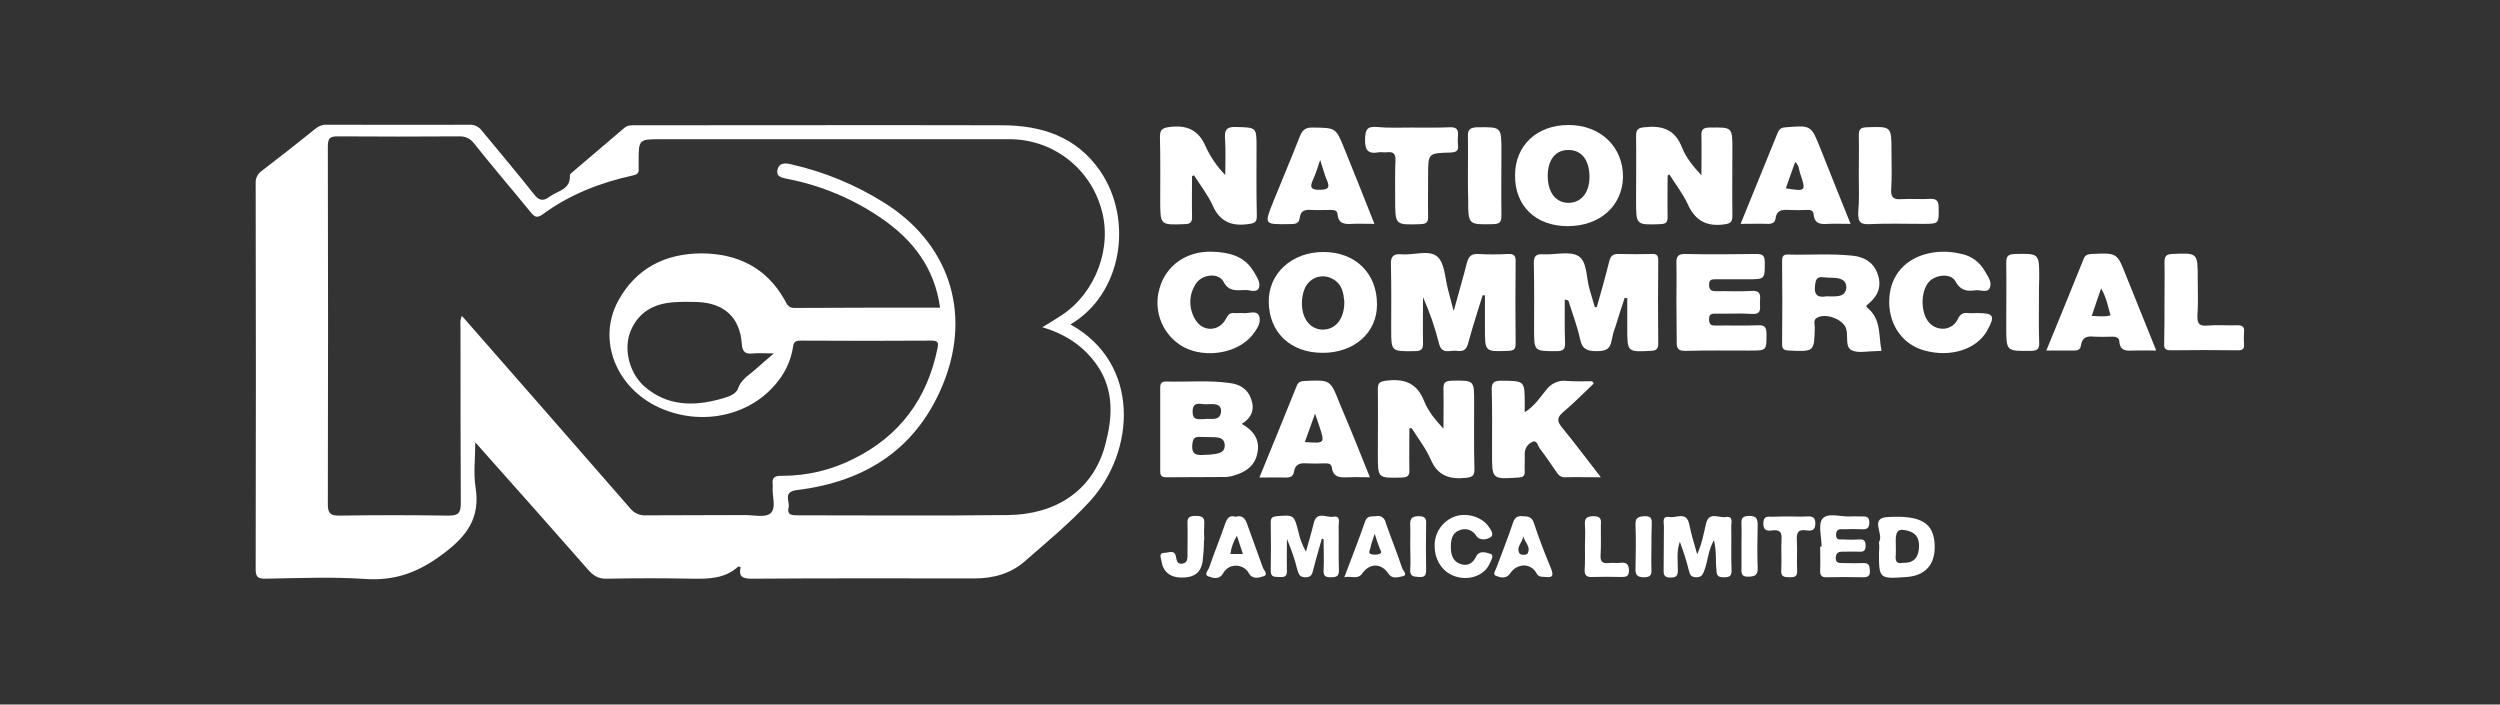 <?xml version="1.0" encoding="utf-8"?>
<!-- Generator: Adobe Illustrator 25.2.0, SVG Export Plug-In . SVG Version: 6.00 Build 0)  -->
<svg version="1.1" id="Layer_1" xmlns="http://www.w3.org/2000/svg" xmlns:xlink="http://www.w3.org/1999/xlink" x="0px" y="0px"
	 viewBox="0 0 880 248" style="enable-background:new 0 0 880 248;" xml:space="preserve">
<rect x="0" y="0" width="880" height="248" fill="#333333" stroke="none"/>
<style type="text/css">
	.st0{fill:#FFFFFF;}
</style>
<g>
	<path class="st0" d="M376.8,114.2c24.8,13.7,22.9,44.7,6.8,62.3c-7,7.6-15.1,14.3-22.9,21.1c-4.9,4.3-11,6-17.6,6
		c-26.2,0-52.5-0.1-78.7,0.1c-3.3,0-4.4-1-3.7-4c-0.4-0.1-0.7-0.4-0.8-0.3c-4.7,4.3-10.4,4.4-16.3,4.3c-10-0.2-20-0.2-30,0
		c-3.1,0.1-4.9-1.2-6.7-3.3c-12.9-14.7-25.9-29.3-39.6-44.7c0,5.8-0.7,10.9,0.1,15.8c1.7,10.8-3,17.2-11.5,23.5
		c-8.5,6.4-16.7,9.5-27.3,8.8c-11.7-0.8-23.5-0.3-35.3-0.1c-2.7,0-3.3-0.8-3.3-3.4c0.1-45.3,0.1-90.5,0-135.8
		c-0.1-1.7,0.7-3.4,2.2-4.4c6.4-4.9,12.8-9.9,19.1-15c1.1-0.8,2.4-1.3,3.7-1.2c16.8,0,33.5,0.1,50.3,0c1.7-0.1,3.4,0.8,4.4,2.2
		c6.1,7.4,12.3,14.7,18.2,22.2c1.8,2.3,3.2,2.7,5.6,0.9c2.8-2.1,7.4-2.4,7.1-7.5c0-0.4,0.6-0.9,1-1.2c6.1-5.2,12.1-10.3,18.2-15.5
		c1.2-1,2.5-0.9,3.8-0.9c43,0,86-0.1,129.1,0c13.9,0,26.2,4,34.5,16C399.1,77.4,395,103.5,376.8,114.2z M366.9,115.2
		c2.6-1.6,4.8-2.9,6.9-4.3c12-8,17.9-24,13.8-37.6c-4.2-14.5-17.4-24.4-32.5-24.3c-40.7,0-81.5,0-122.2,0c-8.1,0-8.1,0-8.1,7.9
		c0,0.8,0,1.6,0,2.4c0.2,1.7-0.6,2.2-2.2,2.5c-11.4,2.5-22.1,6.7-31.5,13.6c-2.1,1.5-2.9,1-4.3-0.7c-6.6-8.1-13.5-16.1-20-24.3
		c-1.2-1.6-3.1-2.5-5.2-2.4c-14.2,0.1-28.4,0.1-42.6,0c-2.7,0-3.6,0.5-3.6,3.5c0.1,42,0.1,84.1,0,126.1c0,3,0.9,3.9,3.9,3.9
		c12.9-0.2,25.7-0.2,38.6,0c3.4,0,4.3-0.9,4.3-4.3c-0.1-20.5-0.1-41.1-0.1-61.6c0-1.4-0.3-2.8,0.5-4.4
		c19.9,22.7,39.6,45.2,59.2,67.7c1.4,1.8,3.6,2.7,5.9,2.5c11.5-0.1,23,0,34.5-0.1c3.1,0,7.1,1,9-0.6c2.2-1.9,0.5-6.1,0.8-9.3
		c0-0.3,0-0.5,0-0.8c-0.4-2.6,0.9-3.2,3.2-3.1c8.8,0,17.4-2,25.3-6c16.3-8.1,25.9-21.2,29.5-38.9c0.3-1.5,0.5-2.7-1.9-2.7
		c-15.4,0.1-30.9,0.1-46.3,0c-1.8,0-2.5,0.5-2.7,2.5c-0.7,4.3-2.5,8.3-5.1,11.6c-9.3,12.3-26.9,16.3-41.9,9.5
		c-15.2-6.9-21.9-23.7-14.6-37.4c6.3-11.7,16.7-16.9,29.6-16.9c12.5,0.1,22.7,5,29.1,16.4c0.8,1.4,1.2,2.8,3.4,2.8
		c17-0.1,34.1-0.1,51.3-0.1c-1.9-14-9.6-23.9-20.7-31.5c-9.9-6.8-21.1-11.5-32.9-13.8c-1.7-0.4-4.3-0.6-3.6-3.3
		c0.6-2.5,2.8-2.4,5-1.8c11.5,2.6,22.6,7.2,32.6,13.5c22.5,14.1,30.6,38.1,21.1,62.7c-9.2,23.6-27.4,35.4-51.8,38.4
		c-5.2,0.6-2.5,4-3,6.1c-0.7,2.9,1.5,2.8,3.5,2.8c24.6,0,49.3,0.2,73.9-0.1c16.2-0.2,29.8-8.3,34.1-24.9c2.5-9.4,3.1-18.8-2.7-27.5
		C381.7,122,375.2,117.6,366.9,115.2L366.9,115.2z M272.4,124.4c-3.2,0-5.2-0.2-7.2,0c-2.7,0.3-3.9-0.3-4.1-3.5
		c-0.7-9.2-6.2-14.2-15.6-14.6c-2.8-0.1-5.6-0.1-8.5,0.1c-7,0.5-12.4,3.6-15.1,10.3c-2.5,6.3-0.3,14.7,4.9,19.3c8,7,17.4,7.1,27,4.4
		c2.3-0.7,5.2-1.4,6-3.7c1.1-3.1,3.6-4.5,5.8-6.4C267.5,128.6,269.6,126.8,272.4,124.4z"/>
	<path class="st0" d="M562.1,108c1.5-5.3,3-10.5,4.3-15.8c0.5-2.2,1.4-2.9,3.6-2.8c3.8,0.1,7.6,0.1,11.4,0c1.8-0.1,2.3,0.5,2.3,2.3
		c-0.1,9.7-0.1,19.4,0,29.2c0,1.9-0.6,2.5-2.5,2.6c-8.4,0.4-8.4,0.5-8.4-8V105l-0.9-0.2c-1.1,3.4-2.3,6.9-3.3,10.3
		c-0.6,1.5-1,3.1-1.3,4.7c-0.5,3.2-2.2,3.8-5.3,3.8c-3.3,0-5.1-0.7-5.8-4.2c-1-4.6-2.7-9-4.1-13.5c0-0.2-0.5-0.2-1.3-0.5
		c0,5.1-0.1,10.1,0.1,15c0.1,2.5-0.5,3.2-3.1,3.2c-7.8,0-7.8,0.1-7.8-7.8c0-7.7,0.1-15.4-0.1-23.1c0-2.4,0.6-3.3,3.1-3.2
		c4.3,0.3,9.6-1.3,12.7,0.7c3.1,2,2.6,7.8,3.9,11.9c0.6,2,1.2,4.1,1.8,6.1L562.1,108z"/>
	<path class="st0" d="M521.9,103.9c-1.7,5.6-3.6,11.2-5.1,16.9c-0.6,2.4-1.8,3-3.9,2.7c-2.3-0.4-5.4,1.6-6.4-2.7
		c-1.4-5.6-3.3-11-5.6-16.2c0,5.4-0.1,10.7,0,16.1c0.1,2.3-0.7,2.9-3,2.9c-8.2,0.1-8.2,0.2-8.2-7.8c0-7.6,0.1-15.1-0.1-22.7
		c-0.1-2.9,0.9-3.8,3.7-3.6c4.3,0.4,9.7-1.7,12.6,0.8c2.7,2.3,2.7,7.6,3.8,11.6c0.6,2.2,1.1,4.4,2,7.6c1.7-6.4,3.3-11.6,4.6-16.8
		c0.6-2.3,1.4-3.4,4-3.3c3.5,0.2,7,0.2,10.5,0c2.2-0.1,2.8,0.7,2.7,2.8c-0.1,9.6-0.1,19.2,0,28.8c0,2-0.7,2.4-2.5,2.5
		c-8.3,0.3-8.3,0.4-8.3-7.7c0-3.6,0-7.3,0-10.9V104L521.9,103.9z"/>
	<path class="st0" d="M437.1,149.2c4.2,2.4,6.5,5.6,5.5,10.3c-0.8,4.1-3.5,6.2-7.1,7.5c-1.3,0.5-2.6,0.8-3.9,0.9
		c-7,0.1-14,0-21.1,0.1c-1.6,0-2.1-0.6-2.1-2.1c0-9.8,0-19.7,0-29.5c0-1.6,0.6-2.1,2.1-2.1c7.4,0.2,14.9-0.5,22.2,0.5
		c3.5,0.4,6.5,2,7.7,5.7C441.7,144,440.7,147,437.1,149.2z M424.2,160.1c1.2,0,2.4-0.1,3.6-0.3c1.8-0.3,3.5-0.9,3.3-3.3
		c-0.2-2.2-1.8-2.5-3.5-2.6c-1.7-0.1-3.5,0-5.3-0.1c-1.9-0.1-2.4,0.7-2.6,2.6C419.3,160.3,421.5,160.3,424.2,160.1z M424.1,147.5
		c1.8-0.3,5.4,0.9,5.7-2.5c0.3-3.4-3.3-2.7-5.5-2.7c-1.8,0-4.5-1.2-4.5,2.6C419.8,148,421.6,147.6,424.1,147.5z"/>
	<path class="st0" d="M496.1,150.8c0,4.8-0.1,9.7,0,14.5c0.1,2.1-0.5,2.7-2.7,2.8c-8.4,0.2-8.4,0.3-8.4-8c0-7.7,0.1-15.4,0-23.1
		c0-2.3,0.7-2.7,3-3c6.3-0.8,10.8,0.8,13.3,7.2c1.4,3.5,3.9,6.6,6.8,9.7c0-4.6,0.1-9.2,0-13.9c-0.1-2.3,0.6-2.9,2.9-3
		c8-0.1,7.9-0.2,7.9,7.7c0,7.8-0.1,15.7,0.1,23.5c0,2.3-0.7,2.7-2.9,3c-5.7,0.6-10-0.6-12.5-6.5c-1.7-3.9-4.4-7.3-6.7-11
		L496.1,150.8z"/>
	<path class="st0" d="M419.6,62c0,4.7-0.1,9.4,0,14.1c0.1,2-0.5,2.8-2.7,2.8c-8.5,0.3-8.5,0.4-8.5-8.3c0-7.4,0.1-14.8-0.1-22.3
		c0-2.5,0.6-3.2,3.3-3.6c6.3-0.8,10.4,1.1,12.9,7.1c1.7,3.6,4,7,6.8,9.8c0-4.3,0.2-8.6-0.1-13c-0.2-3,0.7-4,3.8-3.9
		c7.3,0.2,7.3,0,7.3,7.1c0,8-0.1,15.9,0.1,23.9c0.1,2.6-0.8,2.9-3.2,3.2c-5.9,0.8-9.9-1-12.4-6.7c-1.7-3.7-4.3-7-6.5-10.5L419.6,62z
		"/>
	<path class="st0" d="M587,61.8c0,4.9-0.1,9.7,0,14.6c0,1.9-0.6,2.4-2.5,2.5c-8.6,0.3-8.6,0.4-8.6-8.3c0-7.6,0.1-15.1,0-22.7
		c0-2.2,0.6-2.9,2.9-3.1c6.3-0.7,10.8,0.7,13.3,7.2c1.4,3.5,3.9,6.6,6.8,9.7c0-4.6,0.1-9.3,0-13.9c-0.1-2.3,0.7-2.9,3-2.9
		c7.9-0.1,7.9-0.2,7.9,7.7c0,7.7-0.1,15.4,0,23.1c0,2.3-0.4,3-3,3.3c-6.2,0.8-10.1-1.4-12.7-7.1c-1.7-3.7-4.3-7-6.5-10.5L587,61.8z"
		/>
	<path class="st0" d="M662.3,123.5c-0.8,0-1.5,0.1-2.1,0.1c-2.8,0-6.1,0.8-8.4-0.3c-2.4-1.2-1.2-4.9-1.9-7.4
		c-0.9-3.5-7.3-5.9-10.4-4c-1.3,0.8-0.7,2.2-0.7,3.3c-0.2,8.6-0.1,8.6-9,8.2c-1.9-0.1-2.6-0.5-2.5-2.5c0.1-9.6,0.1-19.2,0-28.7
		c0-1.5,0-2.7,2.1-2.6c7.5,0.2,15.1-0.4,22.7,0.4c4,0.4,7.2,2.2,8.7,6.1c1.6,4.1,0.6,7.6-2.7,10.5c-0.5,0.5-1.8,1-0.7,1.8
		C662.3,112.5,661.2,118.2,662.3,123.5z M643,104.3c1.3,0,2.2,0.1,3.2,0c1.9-0.1,3.5-0.7,3.7-3c0.1-2.2-1.3-3.1-3.2-3.4
		c-1.6-0.2-3.2-0.1-4.8-0.3c-2.3-0.3-2.8,0.7-3,2.9C638.4,104.5,640.5,104.7,643,104.3z"/>
	<path class="st0" d="M551.8,79.6c-11.2,0-18.6-7.1-18.5-17.9c0-10.5,7.7-17.7,18.8-17.7c11.3,0,19.3,7.7,19.2,18.4
		C571,72.6,563.1,79.6,551.8,79.6z M544.8,61.9c0,5.9,2.9,9.6,7.5,9.5c4.4-0.1,7.3-3.8,7.2-9.4c-0.1-5.7-2.8-9.2-7.3-9.2
		C547.6,52.7,544.8,56.2,544.8,61.9L544.8,61.9z"/>
	<path class="st0" d="M590.1,106.3c0-4.5,0.1-8.9,0-13.4c-0.1-2.5,0.4-3.6,3.3-3.5c8.2,0.2,16.5,0.1,24.8,0c2.2,0,3,0.5,3,2.9
		c0,6,0.1,6-6,6c-3.8,0-7.6,0-11.4,0c-1.4,0-2.2,0.2-2.2,1.9c0,1.8,0.7,2.3,2.4,2.3c4.2-0.1,8.4,0.2,12.6-0.1
		c3.7-0.2,2.9,2.2,2.9,4.2c0,1.9,0.7,4.1-2.8,3.9c-4.2-0.3-8.4,0-12.6-0.1c-1.5,0-2.6,0-2.5,2.1c0,2,1,2.1,2.5,2.1
		c4.9-0.1,9.7,0.1,14.6-0.1c2.2-0.1,3.1,0.4,3.1,2.9c0,6,0.2,6-6,6c-7.4,0-14.9-0.1-22.3,0.1c-2.8,0.1-3.4-0.8-3.3-3.4
		C590.2,115.5,590.1,110.9,590.1,106.3z"/>
	<path class="st0" d="M465.6,124.2c-11.4,0-18.9-7.2-19-18c-0.1-10,8.2-17.5,19.2-17.5c11.3,0,19,7.5,18.9,18.6
		C484.7,117.1,476.7,124.2,465.6,124.2z M473.2,106.1c-0.3-2.7-0.6-5.9-3.9-7.8c-2.7-1.7-6.3-1.3-8.5,1c-2.7,2.5-3.4,9.1-1.3,12.9
		c1.4,2.8,4.4,4.3,7.4,3.7C470.8,115.3,473.3,111.4,473.2,106.1z"/>
	<path class="st0" d="M561,135c-3.6,3.4-7,6.9-10.8,10.1c-2.1,1.8-2.2,3.1-0.5,5.2c4.6,5.6,8.9,11.4,13.8,17.7
		c-4.8,0-8.8-0.1-12.7,0c-1.5,0-2.2-0.8-2.9-1.8c-1.9-2.8-3.8-5.6-5.8-8.2c-0.7-0.9-1.1-3.2-2.6-2.5c-1.7,0.7-2.8,2.3-2.8,4.2
		c0.1,2-0.1,4.1,0,6.1c0.1,1.8-0.6,2.2-2.3,2.3c-9.3,0.6-9.2,0.6-9.2-8.7c0-7.3,0.1-14.6-0.1-21.9c-0.1-2.5,0.4-3.5,3.3-3.5
		c8.3,0.1,8.3-0.1,8.3,8.2c0,0.8,0,1.6,0,2.9c3.4-2.1,5.4-5.2,7.6-7.9c1.7-2.3,4.5-3.5,7.3-3.1c2.9,0.2,5.8,0.1,8.8,0.1
		C560.7,134.4,560.8,134.7,561,135z"/>
	<path class="st0" d="M695.2,102.2c-3,0.4-5.2,0-6.9-3.2c-1.6-2.9-6.9-2.4-9.3,0.2c-3,3.3-3,10.9,0,14.3c2.9,3.3,8.2,2.9,10.1-1.1
		c0.9-1.9,1.9-2.4,3.7-2.2c1.1,0.1,2.2,0,3.2,0c5.9,0,6.4,1,3.4,6.3c-3.7,6.5-12.8,9.4-21.9,6.9c-7.5-2-12.4-8.6-12.5-16.9
		c-0.1-8.4,4.6-14.6,12.3-16.9c4.3-1.3,8.8-1.3,13.2-0.2c3.5,0.7,6.5,3,8.2,6.1c1.1,1.9,2.7,4,1.6,6
		C699.5,103.2,696.9,101.9,695.2,102.2z"/>
	<path class="st0" d="M438.3,102.1c-3.4,0.1-5.8,0.5-7.6-2.9c-1.8-3.4-7.8-2.7-9.9,0.9c-2.4,3.8-2.4,8.5-0.1,12.3
		c2.6,4.6,8.5,4.4,10.9-0.3c0.7-1.4,1.4-2.1,3-1.9c0.9,0.1,1.9-0.1,2.8,0c2,0.3,4.9-1.2,5.8,1c0.9,2.4-0.9,4.9-2.5,6.9
		c-5.1,6.2-16.1,8.1-23.8,4.2c-7.4-3.9-11.1-12.5-8.8-20.6c2.2-8.2,9.5-13.4,18.6-13.1c5.8,0.2,11.3,1.4,14.6,7
		c1.1,1.9,2.7,4.1,1.7,6C442,103.2,439.4,101.9,438.3,102.1z"/>
	<path class="st0" d="M483.8,78.8c-3.1,0-5.5-0.1-7.9,0c-2.7,0.2-4.8-0.1-5.1-3.4c-0.1-1.4-1.2-1.5-2.4-1.5c-2.3,0-4.6,0.1-6.9,0
		c-2.2-0.2-3.7,0.3-4,2.8c-0.3,2.5-2.3,2.1-4,2.2c-8.5,0.1-8.5,0.1-5.4-7.7c3.1-7.7,6.4-15.4,9.4-23.1c0.9-2.3,2-3.3,4.6-3.2
		c8.1,0.1,8.1,0,11.1,7.4C476.7,60.9,480.2,69.7,483.8,78.8z M464.7,56.3c-1,3-1.6,5-2.5,6.9c-1.4,3-0.5,3.7,2.7,3.6
		c2.8-0.1,3.2-0.9,2.2-3.3C466.2,61.5,465.7,59.3,464.7,56.3z"/>
	<path class="st0" d="M720.3,123.4c4.5-11,8.9-21.7,13.2-32.4c0.6-1.4,1.5-1.5,2.8-1.6c8.9-0.4,8.9-0.5,12.1,7.7
		c3.5,8.6,6.9,17.2,10.6,26.3c-2.9,0-5.4-0.1-7.9,0c-2.5,0.1-4.9,0.3-5.1-3.3c-0.1-1.2-1.1-1.6-2.4-1.6c-2.2,0.1-4.3,0.1-6.5,0
		c-2.5-0.3-4.2,0.3-4.6,3c-0.2,1.6-1.1,1.9-2.5,1.9C726.9,123.4,723.8,123.4,720.3,123.4z M736.3,111.2c2.6,0.1,4.5,0.4,6.6-0.2
		c-0.9-3.1-1.4-6.2-3.3-9.5C738.4,104.9,737.4,107.9,736.3,111.2z"/>
	<path class="st0" d="M482.2,168c-2.9,0-5.2-0.1-7.5,0c-2.8,0.1-5.4,0.3-5.9-3.5c-0.2-1.4-1.4-1.4-2.5-1.4c-2.2,0.1-4.3,0.1-6.5,0
		c-2.3-0.2-3.9,0.4-4.3,2.9c-0.3,1.7-1.3,2.1-2.9,2.1c-3-0.1-5.9,0-9.3,0c4.5-11,8.9-21.7,13.2-32.4c0.6-1.4,1.5-1.5,2.8-1.6
		c9-0.4,9-0.5,12.3,8C475.2,150.5,478.6,159,482.2,168z M459.3,155.6c7.1,0.5,7.1,0.5,5.1-5.6c-0.4-1.2-0.8-2.3-1.5-4.4
		C461.5,149.4,460.5,152.4,459.3,155.6L459.3,155.6z"/>
	<path class="st0" d="M651.4,78.8c-3,0-5.4-0.1-7.8,0c-2.6,0.2-4.9,0.1-5.2-3.3c-0.1-1.4-1.1-1.7-2.3-1.6c-2.2,0.1-4.3,0.1-6.5,0
		c-2.4-0.2-4.3,0.2-4.6,3c-0.2,1.4-1.1,1.9-2.6,1.9c-3.1-0.1-6.1,0-9.7,0c4.5-11.1,8.8-21.6,13.1-32.2c0.6-1.4,1.5-1.7,2.8-1.8
		c8.9-0.7,8.9-0.8,12.2,7.5C644.2,61,647.7,69.5,651.4,78.8z M628.6,66.3c7.1,1.1,7.2,1.1,5-5.4c-0.4-1.2-0.3-2.7-1.7-3.9
		C630.8,60.2,629.7,63.2,628.6,66.3L628.6,66.3z"/>
	<path class="st0" d="M496.9,44.9c4.5,0,8.9,0.1,13.4-0.1c2.4-0.1,3.1,0.8,2.9,3c-0.1,1.1-0.1,2.2,0,3.2c0.3,2.2-0.7,2.6-2.7,2.7
		c-7.8,0.2-7.8,0.2-7.8,8.1c0,4.7-0.1,9.5,0,14.2c0,1.9-0.2,2.8-2.6,2.9c-9,0.3-9,0.4-9-8.6c0-4.6-0.1-9.2,0.1-13.8
		c0.1-2.3-0.7-3.2-3-2.9c-0.9,0.1-1.9-0.1-2.8,0c-3.9,0.7-5-0.7-4.9-4.7c0.1-3.3,0.8-4.5,4.2-4.2C488.7,45.1,492.8,44.9,496.9,44.9z
		"/>
	<path class="st0" d="M761.9,106.5c0-4.7,0.1-9.4,0-14.2c0-2,0.5-2.8,2.7-2.9c9-0.4,9-0.5,9,8.7c0,4.3,0.2,8.6-0.1,12.9
		c-0.1,2.7,0.5,3.9,3.5,3.6c3.4-0.3,6.8,0,10.1-0.1c2-0.1,3.1,0.3,2.8,2.6c-0.1,1.3-0.1,2.7,0,4c0.1,1.4-0.2,2.2-2,2.2
		c-8-0.1-15.9-0.1-23.9,0c-2.3,0-2.3-1.2-2.2-2.8C761.9,115.9,761.9,111.2,761.9,106.5z"/>
	<path class="st0" d="M654.3,61.9c0-4.7,0.1-9.5,0-14.2c0-2,0.4-2.8,2.7-2.9c8.8-0.3,8.8-0.4,8.8,8.4c0,4.5,0.2,8.9-0.1,13.4
		c-0.2,3,0.9,3.7,3.6,3.5c3.4-0.2,6.8,0.1,10.1-0.1c2.3-0.1,3,0.8,3,3c0.1,5.8,0.2,5.8-5.7,5.8c-6.2,0-12.5-0.2-18.7,0.1
		c-3.4,0.2-4-1.1-3.9-4.1C654.5,70.5,654.3,66.2,654.3,61.9z"/>
	<path class="st0" d="M603.3,190.2c-2.1,3.6-2.1,7.2-3.3,10.4c-0.6,1.5-0.9,2.6-2.9,2.6c-2.1,0-2.3-1.2-2.7-2.7
		c-0.8-3.3-1.9-6.6-3.1-9.8c-1.2,3.3-0.7,6.7-0.7,10c0,1.9-0.5,2.6-2.5,2.6c-1.9,0-2.6-0.6-2.5-2.6c0.1-5.1,0-10.3,0.1-15.4
		c0-1.4-0.8-3.8,2-3.3c2.4,0.4,5.9-2.1,6.9,2.5c0.7,3.4,1.7,6.8,2.8,10.6c1.7-3.7,2.3-7.3,3.1-10.7c1-4.5,4.5-2,6.9-2.4
		c2.8-0.5,2,1.9,2,3.2c0.1,5.1-0.1,10.3,0.1,15.4c0.1,2.3-0.8,2.6-2.8,2.6c-1.9,0-2.5-0.6-2.5-2.5
		C603.8,197.4,604.3,194,603.3,190.2z"/>
	<path class="st0" d="M465.3,189.6c-1,3.6-2.1,7.2-3,10.8c-0.4,1.4-0.5,2.8-2.7,2.8c-2,0-2.4-0.9-2.9-2.5c-0.9-3.8-2.2-7.4-3.7-11
		c0,3.7-0.1,7.5,0,11.2c0.1,2.3-1.2,2.3-2.8,2.2c-1.5-0.1-2.9,0.2-2.9-2.2c0.1-5.7,0.1-11.3,0-17c0-1.6,0.5-2,2.1-2.2
		c6-0.5,6.1-0.5,7.6,5.3c0.5,2.5,1.4,4.9,2.7,7.2c0.9-3.3,1.9-6.6,2.7-9.9c1-4.6,4.5-2,6.8-2.4c2.8-0.5,2,1.8,2,3.3
		c0.1,5.1-0.1,10.3,0.1,15.4c0.1,2.4-1,2.6-2.9,2.6c-1.9,0-2.6-0.5-2.5-2.5c0.2-3.6,0-7.3,0-10.9L465.3,189.6z"/>
	<path class="st0" d="M516.7,61.7c0-4.6,0.1-9.2,0-13.7c-0.1-2.5,0.9-3.1,3.3-3.2c8.5-0.1,8.5-0.2,8.5,8.4c0,7.5-0.1,15.1,0,22.6
		c0,2.2-0.4,3-2.8,3.1c-8.9,0.2-8.9,0.3-8.9-8.7C516.7,67.4,516.7,64.5,516.7,61.7z"/>
	<path class="st0" d="M717.7,106.5c0,4.7-0.1,9.4,0.1,14.1c0.1,2.3-0.7,2.9-3,2.9c-8.6,0.1-8.6,0.2-8.6-8.5c0-7.5,0.1-15.1,0-22.6
		c0-2.3,0.7-2.9,3-3c8.6-0.2,8.6-0.2,8.6,8.2C717.7,100.5,717.7,103.5,717.7,106.5z"/>
	<path class="st0" d="M661.5,192.2c0-0.5-0.2-1.2,0-1.6c1.6-2.7-3.5-8.3,3-8.6c11.9-0.7,16.2,2.2,16.5,9.8
		c0.3,6.8-3.2,10.8-9.8,11.3c-9.8,0.7-9.8,0.7-9.8-8.8C661.5,193.5,661.5,192.8,661.5,192.2z M669.8,198.1c3.4,0.2,5.2-1.4,5.6-4.5
		c0.4-3-0.2-5.7-3.6-6.7c-3.5-1-4.5-0.2-4.5,3.4c0,1.7,0.1,3.5,0,5.2C667.1,197.5,667.6,198.6,669.8,198.1L669.8,198.1z"/>
	<path class="st0" d="M641.2,192.4c0-3.4-1.3-7.8,0.3-9.8c1.9-2.3,6.6-0.6,10-0.8c1.3-0.1,2.7,0,4,0c1.5-0.1,2.5,0.2,2.5,2.1
		c0,2.1-0.9,2.5-2.7,2.4c-2-0.1-4.1-0.1-6.1,0c-1.2,0-2.8-0.4-2.9,1.8c-0.1,2.3,1.5,1.7,2.7,1.8c1.8,0.1,3.5,0.1,5.3,0
		c1.6-0.1,2.4,0.2,2.4,2.2c0,2-0.9,2.2-2.5,2.1c-1.9-0.1-3.8,0-5.7,0c-1.4,0-2.2,0.4-2.3,2.1c-0.1,1.8,1,1.9,2.3,1.9
		c2.4,0,4.9,0.1,7.3,0c2.2-0.1,2.3,1.1,2.4,2.8c0.1,1.9-0.9,2.2-2.5,2.2c-4.2-0.1-8.4-0.1-12.6,0c-2.1,0.1-2.5-0.8-2.4-2.7
		c0.1-2.7,0-5.4,0-8.1L641.2,192.4z"/>
	<path class="st0" d="M510.7,192.6c0,2.6,0.7,5,3.3,5.9c2.5,0.9,4.4-0.1,5.6-2.6c1.1-2.3,3.5-1.4,4.9-1c1.7,0.5,0.3,2.3-0.1,3.4
		c-1.8,4.3-7.4,6.3-12.4,4.5c-4.2-1.4-7.1-5.8-7-10.7c-0.1-4.6,2.8-8.7,7.1-10.3c4.1-1.4,9.2,0,11.7,3.3c0.9,1.2,2.2,3,1,3.9
		c-1.3,1-3.9,1.4-5.1-0.3c-1.2-2.2-4-3.1-6.3-1.9C511,187.8,510.7,190.3,510.7,192.6z"/>
	<path class="st0" d="M544.2,203.1c-1.6-0.1-2.6,0.1-3.4-1.4c-2-3.6-6.8-3.5-9.2,0.1c-1.4,2.1-3.5,1.5-5,0.9c-1.4-0.5-0.1-2,0.2-3
		c1.9-5.2,4-10.3,5.7-15.5c0.6-1.8,1.4-2.7,3.4-2.5c1.8,0.1,3.2,0,4,2.3c1.8,5.5,3.9,10.9,6.1,16.2
		C547.1,203,546.1,203.3,544.2,203.1z M536.2,188.8c-0.3,2.2-2.8,3.9-1.2,6.2c0.8,0.4,1.8,0.4,2.6,0
		C539.1,192.6,536.7,190.9,536.2,188.8z"/>
	<path class="st0" d="M434.9,181.9c2.4-0.7,3.4,0.6,4.1,2.6c1.8,5.1,3.7,10.1,5.5,15.2c0.3,1,2.2,2.6,0.1,3.2
		c-1.5,0.4-3.6,1.2-5-1.1c-1.3-2.5-4.5-3.4-7-2.1c-0.8,0.5-1.5,1.1-2,2c-1.4,2.6-3.8,1.7-5.2,1.2c-1.8-0.6,0-2.3,0.3-3.3
		c1.7-5.1,3.8-10.1,5.5-15.1C431.9,182.5,432.7,181.2,434.9,181.9z M437.5,195c-0.7-2.1-1.3-4-2.1-6.4c-1.2,1.9-2,4.1-2.3,6.4H437.5
		z"/>
	<path class="st0" d="M473.2,203.2c2.6-7,5.1-13.2,7.3-19.6c0.8-2.3,2.3-1.7,3.9-1.9c1.4-0.4,2.9,0.5,3.3,2c0,0,0,0.1,0,0.1
		c1.9,5.5,4.1,10.8,5.9,16.3c0.3,0.8,2.2,2.4-0.1,2.8c-1.5,0.3-3.4,1-4.7-0.9c-2.6-3.9-6.7-3.9-9.4,0
		C477.8,204.1,475.7,202.6,473.2,203.2z M483.9,187.9c-0.8,2.4-1.3,3.8-1.6,5.3c-0.2,0.6-0.8,1.7,0.5,1.9c0.9,0.2,1.8,0.2,2.7-0.1
		c1.2-0.4,0.4-1.3,0.2-1.9C485.1,191.7,484.6,190.2,483.9,187.9L483.9,187.9z"/>
	<path class="st0" d="M423.8,190.2c0,2.6-0.2,5.1-0.5,7.6c-0.7,4-3.2,5.6-7.6,5.5c-4-0.1-6.4-2.2-6.9-6c-0.2-1-1-2.7,1.1-2.7
		c1.4,0,3.5-1.2,4,1.2c0.3,1.4,0.4,2.9,2.3,2.6c2-0.3,1.8-2.1,1.8-3.6c0-3.5,0.1-7,0-10.5c-0.1-2.2,0.7-2.7,2.8-2.7
		c2.1,0,3.3,0.3,3.1,2.8c-0.1,1.9-0.1,3.8,0,5.7L423.8,190.2z"/>
	<path class="st0" d="M629.9,181.8c2,0,4.1,0.1,6.1,0c1.8-0.1,3,0.1,3,2.5c0,2.5-1.4,2.6-3.1,2.4c-3-0.5-3.6,0.9-3.4,3.6
		c0.2,3.5-0.1,7,0.1,10.5c0.1,2.2-0.9,2.4-2.6,2.4c-1.7-0.1-3.2,0.1-3-2.5c0.2-3.6-0.1-7.3,0.1-10.9c0.2-2.5-0.7-3.4-3.2-3.1
		c-1.9,0.3-3.3,0-3.2-2.6c0.1-2.7,1.7-2.2,3.3-2.2C625.8,181.8,627.8,181.8,629.9,181.8z"/>
	<path class="st0" d="M557.9,192.2c0-2.4,0.2-4.9,0-7.3c-0.2-2.4,0.5-3.2,3.1-3.2c2.8,0,2.6,1.5,2.5,3.3c0,3.5,0.1,7-0.1,10.5
		c-0.1,2.1,0.6,2.9,2.7,2.7c1.5-0.2,3,0.1,4.4-0.1c2.1-0.2,2.8,0.5,2.9,2.7c0,2.2-1.1,2.3-2.8,2.3c-3.4-0.1-6.7-0.1-10.1,0
		c-2.2,0.1-2.8-0.7-2.7-2.8C558,197.6,557.9,194.9,557.9,192.2z"/>
	<path class="st0" d="M496.4,192.3c0-2.4,0.1-4.8,0-7.2c-0.1-2.2,0.2-3.4,3-3.4c2.7,0,2.7,1.3,2.6,3.2c-0.1,5.1-0.1,10.2,0,15.3
		c0,1.8,0,3.1-2.5,2.9c-2-0.1-3.3-0.2-3.1-2.8C496.6,197.7,496.4,195,496.4,192.3z"/>
	<path class="st0" d="M581.3,192.7c0,2.4-0.1,4.8,0,7.3c0.1,1.9,0.1,3.2-2.6,3.2c-2.7,0-3.1-1.1-3-3.4c0.1-5,0.2-9.9,0-14.9
		c-0.1-2.5,0.7-3.1,3.2-3.2c2.9-0.1,2.5,1.6,2.5,3.3C581.3,187.6,581.3,190.1,581.3,192.7z"/>
	<path class="st0" d="M613,192.1c0-2.4,0.1-4.8,0-7.3c-0.1-2,0-3.2,2.7-3.2c2.7,0,3,1.1,3,3.3c-0.1,5-0.2,9.9,0,14.9
		c0.1,2.5-0.7,3.1-3.2,3.2c-2.9,0.1-2.5-1.7-2.5-3.4C613,197.2,613,194.7,613,192.1z"/>
</g>
</svg>
